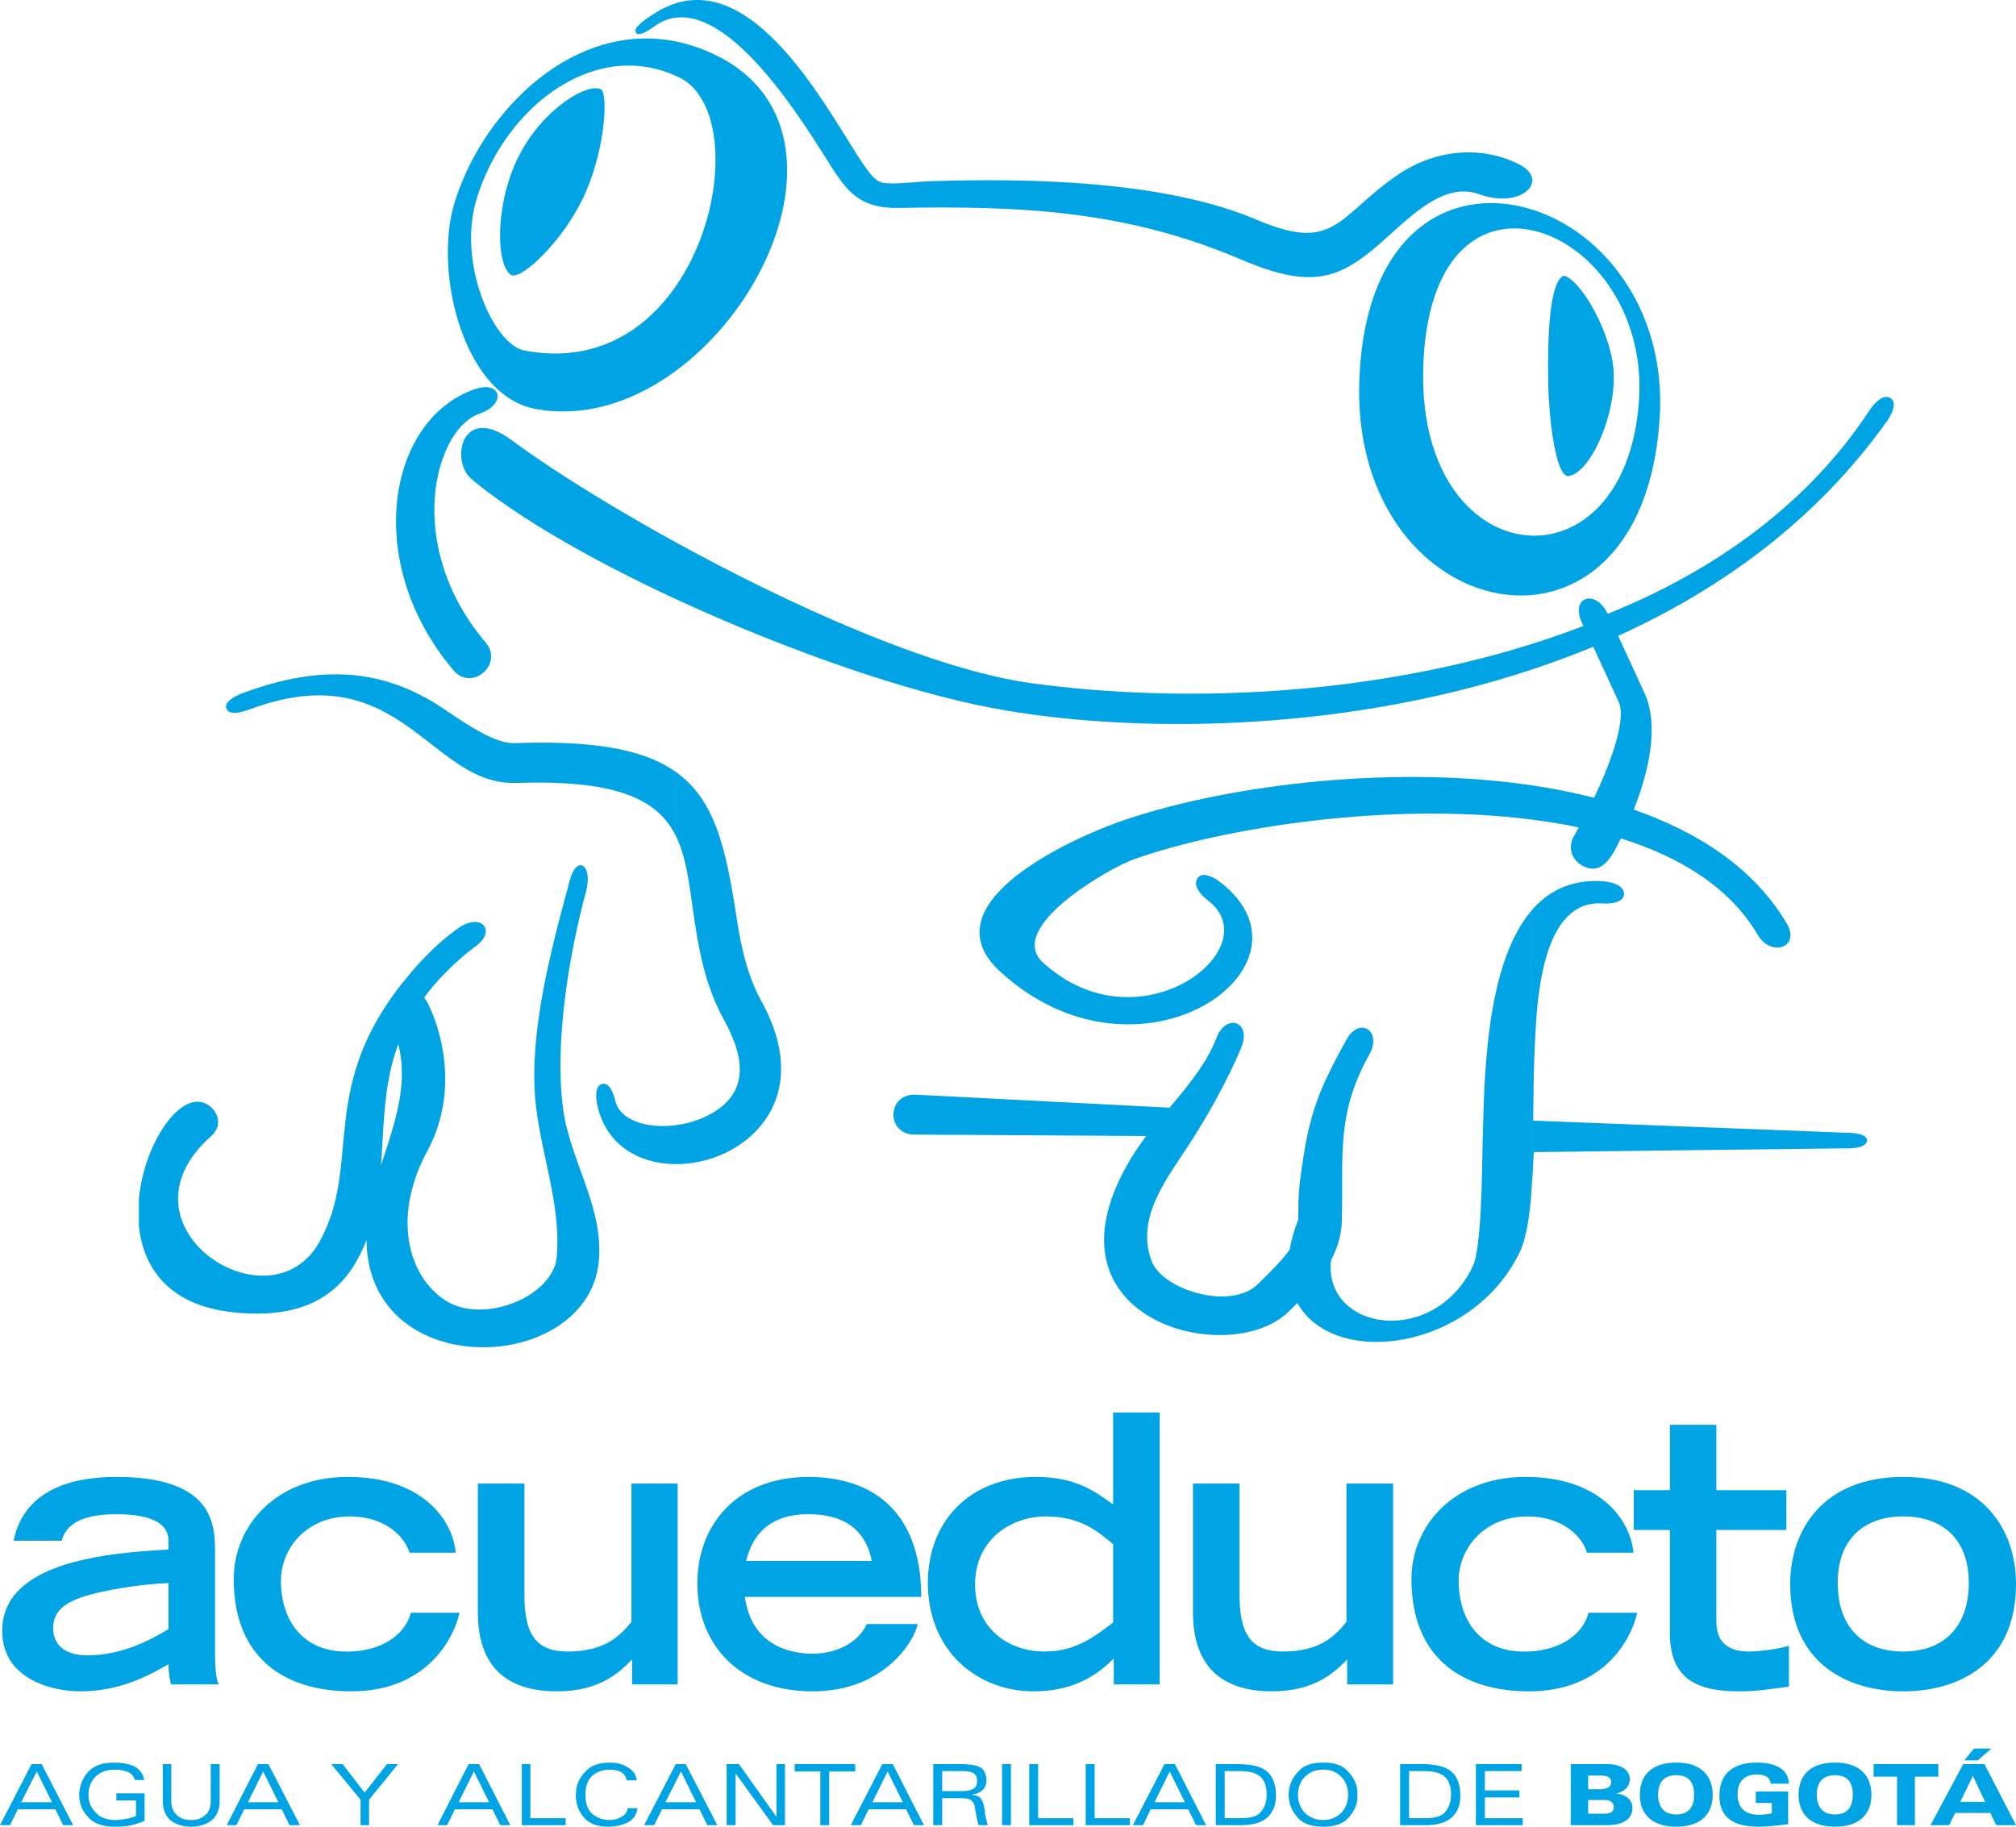 <svg width="32" height="29" viewBox="0 0 32 29" fill="none" xmlns="http://www.w3.org/2000/svg">
<g clip-path="url(#clip0_11_118)">
<path d="M3.413 24.635C3.413 24.194 3.383 23.447 1.84 23.447C1.247 23.447 0.392 23.593 0.216 24.46H0.98C1.025 24.289 1.166 24.039 1.845 24.039C2.453 24.039 2.674 24.214 2.674 24.455V24.6C1.644 24.655 0.035 24.811 0.035 25.889C0.035 26.671 0.849 26.851 1.272 26.851C1.905 26.851 2.363 26.601 2.674 26.42C2.674 26.53 2.689 26.636 2.715 26.741H3.474C3.423 26.651 3.413 26.44 3.413 26.225V24.635L3.413 24.635ZM2.674 25.864C2.388 26.034 1.94 26.28 1.382 26.28C1.02 26.28 0.839 26.104 0.844 25.833C0.849 25.553 1.066 25.402 1.523 25.292C1.87 25.212 2.247 25.152 2.674 25.132V25.864L2.674 25.864Z" fill="#00A3E4"/>
<path d="M6.52 25.603C6.454 25.889 6.133 26.22 5.499 26.22C4.791 26.22 4.459 25.708 4.459 25.097C4.459 24.585 4.861 24.074 5.555 24.074C6.113 24.074 6.424 24.395 6.5 24.65H7.234C7.183 24.109 6.681 23.442 5.509 23.447C4.373 23.452 3.71 24.229 3.71 25.067C3.71 26.35 4.549 26.851 5.575 26.851C6.746 26.851 7.193 26.049 7.294 25.603H6.52Z" fill="#00A3E4"/>
<path d="M10.757 23.552H10.023V25.748C9.837 25.974 9.601 26.219 9.008 26.219C8.515 26.219 8.324 25.954 8.324 25.322V23.552H7.585V25.598C7.585 26.57 8.168 26.851 8.837 26.851C9.505 26.851 9.812 26.57 10.033 26.345V26.741H10.757V23.552H10.757Z" fill="#00A3E4"/>
<path d="M11.843 24.781C11.994 24.169 12.441 24.039 12.828 24.039C13.356 24.039 13.728 24.244 13.838 24.781H11.843H11.843ZM13.758 25.783C13.648 26.034 13.341 26.255 12.873 26.255C11.963 26.219 11.853 25.553 11.823 25.352H14.623C14.623 24.199 14.05 23.457 12.843 23.447C11.667 23.447 11.069 24.234 11.069 25.137C11.069 26.134 11.757 26.851 12.898 26.851C14.039 26.851 14.512 26.049 14.567 25.783H13.758Z" fill="#00A3E4"/>
<path d="M17.679 26.741H18.408V22.424H17.669V23.883C17.352 23.657 17.055 23.447 16.442 23.447C15.387 23.447 14.728 24.159 14.728 25.126C14.728 26.209 15.507 26.851 16.412 26.851C17.146 26.851 17.513 26.49 17.679 26.33V26.741L17.679 26.741ZM17.669 25.758C17.382 25.974 17.085 26.219 16.578 26.219C16.01 26.219 15.477 25.854 15.477 25.152C15.477 24.45 16.04 24.074 16.603 24.074C17.166 24.074 17.443 24.329 17.669 24.515V25.758H17.669Z" fill="#00A3E4"/>
<path d="M22.112 23.552H21.373V25.748C21.188 25.974 20.951 26.219 20.363 26.219C19.866 26.219 19.675 25.954 19.675 25.322V23.552H18.936V25.598C18.936 26.57 19.524 26.851 20.187 26.851C20.851 26.851 21.163 26.57 21.384 26.345V26.741H22.113V23.552H22.112Z" fill="#00A3E4"/>
<path d="M25.214 25.603C25.148 25.889 24.827 26.22 24.188 26.22C23.485 26.22 23.153 25.708 23.153 25.097C23.153 24.585 23.555 24.074 24.249 24.074C24.802 24.074 25.119 24.395 25.189 24.65H25.928C25.877 24.109 25.375 23.442 24.203 23.447C23.067 23.452 22.404 24.229 22.404 25.067C22.404 26.35 23.243 26.851 24.269 26.851C25.44 26.851 25.887 26.049 25.988 25.603H25.214Z" fill="#00A3E4"/>
<path d="M25.933 24.289H26.506V25.924C26.506 26.621 26.892 26.851 27.596 26.851C27.858 26.851 28.029 26.826 28.396 26.776V26.129C28.205 26.184 27.903 26.219 27.762 26.219C27.335 26.219 27.244 25.974 27.244 25.748V24.289H28.355V23.658H27.244V22.62H26.506V23.658H25.933V24.289H25.933Z" fill="#00A3E4"/>
<path d="M30.21 26.851C31.085 26.851 32 26.415 32 25.147C32 24.289 31.482 23.447 30.21 23.447C28.939 23.447 28.416 24.289 28.416 25.147C28.416 26.415 29.336 26.851 30.21 26.851ZM30.21 26.219C29.547 26.219 29.17 25.808 29.17 25.131C29.17 24.385 29.642 24.073 30.21 24.073C30.779 24.073 31.251 24.385 31.251 25.131C31.251 25.808 30.869 26.219 30.21 26.219Z" fill="#00A3E4"/>
<path d="M0.879 28.724H0.283L0.159 28.976H0L0.501 28.006H0.661L1.162 28.976H1.003L0.879 28.724ZM0.826 28.612L0.584 28.123L0.336 28.612H0.826Z" fill="#00A3E4"/>
<path d="M1.846 28.471H2.295V28.906C2.218 28.941 2.136 28.965 2.059 28.983C1.982 28.994 1.906 29 1.829 29C1.634 29 1.487 28.953 1.398 28.847C1.304 28.747 1.257 28.63 1.257 28.494V28.465C1.257 28.453 1.257 28.441 1.262 28.436C1.274 28.318 1.321 28.218 1.404 28.124C1.493 28.029 1.628 27.983 1.811 27.983C1.947 27.983 2.059 28.006 2.142 28.047C2.224 28.094 2.271 28.165 2.289 28.259H2.142C2.124 28.2 2.088 28.153 2.029 28.13C1.97 28.106 1.906 28.094 1.823 28.094C1.687 28.094 1.587 28.135 1.51 28.212C1.44 28.288 1.404 28.382 1.404 28.494C1.404 28.606 1.44 28.694 1.516 28.771C1.587 28.853 1.693 28.894 1.835 28.894C1.853 28.894 1.876 28.894 1.894 28.889C1.917 28.889 1.935 28.889 1.953 28.883C1.988 28.877 2.024 28.871 2.059 28.865C2.094 28.853 2.13 28.842 2.159 28.83V28.583H1.847V28.471L1.846 28.471Z" fill="#00A3E4"/>
<path d="M3.345 28.594V28.006H3.487V28.588C3.487 28.724 3.445 28.829 3.357 28.9C3.274 28.965 3.168 29 3.032 29C2.897 29 2.796 28.965 2.708 28.9C2.625 28.829 2.584 28.723 2.584 28.588V28.006H2.719V28.594C2.719 28.688 2.749 28.759 2.802 28.812C2.855 28.865 2.932 28.894 3.032 28.894C3.133 28.894 3.209 28.865 3.262 28.812C3.321 28.759 3.345 28.688 3.345 28.594H3.345Z" fill="#00A3E4"/>
<path d="M4.472 28.724H3.876L3.752 28.976H3.599L4.094 28.006H4.26L4.761 28.976H4.596L4.472 28.724ZM4.419 28.612L4.177 28.123L3.935 28.612H4.419Z" fill="#00A3E4"/>
<path d="M7.817 28.724H7.221L7.097 28.976H6.944L7.439 28.006H7.605L8.1 28.976H7.941L7.817 28.724H7.817ZM7.764 28.612L7.522 28.123L7.28 28.612H7.764H7.764Z" fill="#00A3E4"/>
<path d="M8.283 28.006H8.419V28.865H8.979V28.976H8.283V28.006Z" fill="#00A3E4"/>
<path d="M9.965 28.706H10.118C10.106 28.812 10.053 28.888 9.959 28.936C9.87 28.976 9.77 29 9.646 29C9.475 29 9.345 28.947 9.263 28.847C9.18 28.747 9.139 28.63 9.139 28.494C9.139 28.477 9.145 28.459 9.145 28.441C9.145 28.424 9.145 28.406 9.151 28.388C9.168 28.288 9.221 28.194 9.304 28.112C9.387 28.023 9.516 27.983 9.687 27.983C9.8 27.983 9.9 28.012 9.976 28.065C10.059 28.118 10.1 28.182 10.106 28.265H9.947C9.935 28.2 9.906 28.159 9.852 28.129C9.805 28.106 9.746 28.094 9.676 28.094C9.563 28.094 9.475 28.129 9.398 28.194C9.328 28.259 9.292 28.359 9.292 28.494C9.292 28.629 9.328 28.729 9.398 28.794C9.475 28.859 9.563 28.894 9.676 28.894C9.741 28.894 9.805 28.877 9.858 28.847C9.917 28.818 9.953 28.771 9.965 28.706H9.965Z" fill="#00A3E4"/>
<path d="M11.103 28.724H10.508L10.384 28.976H10.224L10.726 28.006H10.885L11.386 28.976H11.227L11.103 28.724H11.103ZM11.05 28.612L10.809 28.123L10.561 28.612H11.05H11.05Z" fill="#00A3E4"/>
<path d="M12.325 28.006H12.46V28.976H12.271L11.676 28.153V28.976H11.534V28.006H11.729L12.319 28.835H12.325V28.006Z" fill="#00A3E4"/>
<path d="M13.021 28.123H12.614V28.006H13.575V28.123H13.162V28.976H13.021V28.123Z" fill="#00A3E4"/>
<path d="M14.384 28.724H13.788L13.664 28.976H13.504L14.006 28.006H14.171L14.666 28.976H14.507L14.383 28.724H14.384ZM14.331 28.612L14.089 28.123L13.847 28.612H14.331Z" fill="#00A3E4"/>
<path d="M14.956 28.976H14.814V28.006H15.292C15.44 28.012 15.54 28.035 15.587 28.076C15.634 28.123 15.658 28.188 15.658 28.264C15.658 28.323 15.64 28.376 15.599 28.417C15.558 28.453 15.505 28.482 15.434 28.488V28.494C15.499 28.5 15.546 28.523 15.57 28.553C15.593 28.588 15.617 28.641 15.629 28.724C15.629 28.735 15.629 28.747 15.634 28.759V28.788C15.64 28.829 15.646 28.859 15.658 28.894C15.664 28.923 15.67 28.953 15.682 28.976H15.534C15.528 28.959 15.522 28.941 15.516 28.912C15.511 28.888 15.505 28.864 15.499 28.835C15.499 28.823 15.499 28.811 15.493 28.8C15.493 28.788 15.487 28.776 15.487 28.765C15.487 28.747 15.481 28.729 15.475 28.712C15.475 28.694 15.469 28.676 15.469 28.664C15.458 28.629 15.44 28.6 15.41 28.576C15.375 28.553 15.316 28.547 15.221 28.547H14.956V28.976L14.956 28.976ZM14.956 28.435H15.275C15.345 28.435 15.404 28.423 15.446 28.4C15.487 28.382 15.51 28.341 15.51 28.276C15.51 28.217 15.493 28.176 15.457 28.153C15.422 28.129 15.357 28.117 15.274 28.117H14.956V28.435L14.956 28.435Z" fill="#00A3E4"/>
<path d="M16.047 28.006H15.906V28.976H16.047V28.006Z" fill="#00A3E4"/>
<path d="M16.337 28.006H16.478V28.865H17.038V28.976H16.337V28.006Z" fill="#00A3E4"/>
<path d="M17.233 28.006H17.375V28.865H17.935V28.976H17.233V28.006Z" fill="#00A3E4"/>
<path d="M18.861 28.724H18.265L18.142 28.976H17.982L18.484 28.006H18.649L19.144 28.976H18.985L18.861 28.724H18.861ZM18.808 28.612L18.567 28.123L18.325 28.612H18.809H18.808Z" fill="#00A3E4"/>
<path d="M19.298 28.006H19.676C19.894 28.012 20.042 28.053 20.13 28.141C20.212 28.223 20.254 28.347 20.254 28.506C20.254 28.653 20.207 28.771 20.118 28.853C20.024 28.935 19.888 28.976 19.699 28.976H19.298V28.006ZM19.44 28.865H19.705C19.864 28.865 19.971 28.829 20.024 28.753C20.083 28.677 20.106 28.588 20.106 28.494C20.106 28.365 20.077 28.276 20.012 28.212C19.947 28.147 19.835 28.117 19.67 28.117H19.44V28.865Z" fill="#00A3E4"/>
<path d="M20.454 28.494C20.454 28.477 20.454 28.459 20.46 28.441C20.46 28.424 20.46 28.406 20.466 28.388C20.484 28.288 20.537 28.194 20.619 28.112C20.702 28.023 20.826 27.982 21.003 27.982C21.18 27.982 21.304 28.023 21.386 28.112C21.469 28.194 21.522 28.288 21.54 28.388C21.54 28.406 21.546 28.424 21.546 28.441V28.547C21.546 28.565 21.54 28.582 21.54 28.6C21.522 28.7 21.469 28.794 21.386 28.877C21.304 28.959 21.174 29 21.003 29C20.832 29 20.702 28.959 20.619 28.877C20.537 28.794 20.484 28.7 20.466 28.6C20.46 28.582 20.46 28.565 20.46 28.547C20.454 28.53 20.454 28.512 20.454 28.494V28.494ZM20.602 28.494C20.602 28.612 20.643 28.706 20.714 28.782C20.791 28.853 20.885 28.894 21.003 28.894C21.121 28.894 21.215 28.853 21.286 28.782C21.363 28.706 21.398 28.612 21.398 28.494C21.398 28.376 21.363 28.276 21.286 28.206C21.215 28.129 21.121 28.094 21.003 28.094C20.885 28.094 20.79 28.129 20.714 28.206C20.643 28.276 20.602 28.377 20.602 28.494Z" fill="#00A3E4"/>
<path d="M5.723 28.976V28.57L5.257 28.006H5.439L5.788 28.459L6.142 28.006H6.319L5.858 28.57V28.976H5.723Z" fill="#00A3E4"/>
<path d="M31.18 27.947H31.392L31.61 27.759H31.333L31.18 27.947Z" fill="#00A3E4"/>
<path d="M24.932 28.976H25.51C25.817 28.976 25.912 28.835 25.912 28.706C25.912 28.577 25.811 28.488 25.664 28.477V28.471C25.788 28.441 25.87 28.359 25.87 28.247C25.87 28.123 25.764 28.006 25.505 28.006H24.932V28.976H24.932ZM25.209 28.576H25.475C25.546 28.576 25.616 28.606 25.616 28.688C25.616 28.77 25.552 28.794 25.463 28.794H25.209V28.576ZM25.209 28.188H25.41C25.516 28.188 25.575 28.217 25.575 28.294C25.575 28.371 25.504 28.406 25.386 28.406H25.209V28.188V28.188Z" fill="#00A3E4"/>
<path d="M26.319 28.494C26.319 28.323 26.389 28.182 26.608 28.182C26.826 28.182 26.891 28.323 26.891 28.494C26.891 28.665 26.82 28.806 26.608 28.806C26.396 28.806 26.319 28.665 26.319 28.494ZM26.029 28.494C26.029 28.782 26.201 29 26.608 29C27.015 29 27.186 28.782 27.186 28.494C27.186 28.206 27.015 27.982 26.608 27.982C26.201 27.982 26.029 28.2 26.029 28.494Z" fill="#00A3E4"/>
<path d="M27.87 28.623H28.124V28.788C28.071 28.8 27.994 28.811 27.923 28.811C27.699 28.811 27.581 28.7 27.581 28.488C27.581 28.311 27.664 28.17 27.888 28.17C28.006 28.17 28.1 28.212 28.106 28.317H28.395C28.389 28.058 28.13 27.982 27.888 27.982C27.528 27.982 27.292 28.141 27.292 28.511C27.292 28.882 27.557 29 27.906 29C28.065 29 28.224 28.982 28.384 28.959V28.441H27.87V28.623L27.87 28.623Z" fill="#00A3E4"/>
<path d="M28.838 28.494C28.838 28.323 28.908 28.182 29.127 28.182C29.345 28.182 29.41 28.323 29.41 28.494C29.41 28.665 29.339 28.806 29.127 28.806C28.915 28.806 28.838 28.665 28.838 28.494ZM28.549 28.494C28.549 28.782 28.72 29 29.127 29C29.534 29 29.705 28.782 29.705 28.494C29.705 28.206 29.534 27.982 29.127 27.982C28.72 27.982 28.549 28.2 28.549 28.494Z" fill="#00A3E4"/>
<path d="M30.112 28.976H30.395V28.206H30.767V28.006H29.74V28.206H30.112V28.976Z" fill="#00A3E4"/>
<path d="M31.51 28.606H31.115L31.316 28.194L31.51 28.606ZM30.643 28.976H30.938L31.033 28.782H31.593L31.687 28.976H32L31.499 28.006H31.162L30.643 28.976H30.643Z" fill="#00A3E4"/>
<path d="M22.224 28.006H22.602C22.82 28.012 22.967 28.053 23.056 28.141C23.139 28.223 23.18 28.347 23.18 28.506C23.18 28.653 23.139 28.771 23.044 28.853C22.95 28.935 22.814 28.976 22.625 28.976H22.224V28.006ZM22.366 28.865H22.631C22.791 28.865 22.897 28.829 22.95 28.753C23.009 28.677 23.032 28.588 23.032 28.494C23.032 28.365 23.003 28.276 22.938 28.212C22.873 28.147 22.761 28.117 22.596 28.117H22.366V28.865Z" fill="#00A3E4"/>
<path d="M23.427 28.006H24.153V28.117H23.569V28.424H24.118V28.535H23.569V28.865H24.171V28.976H23.427V28.006Z" fill="#00A3E4"/>
<path d="M25.093 3.726C25.863 4.301 26.431 5.333 26.343 6.653C26.255 7.989 25.747 8.814 25.093 9.197V8.282C25.574 7.971 25.951 7.332 26.016 6.349C26.083 5.344 25.661 4.516 25.093 4.045V3.727V3.726ZM25.093 18.281V17.82L29.328 17.984C29.383 17.985 29.693 17.994 29.626 18.138C29.581 18.235 29.338 18.234 29.264 18.231L25.093 18.281V18.281ZM25.093 14.401V14.005C25.201 13.987 25.317 13.982 25.443 13.991C25.621 14.004 25.774 14.071 25.778 14.186C25.782 14.34 25.54 14.35 25.441 14.343C25.31 14.333 25.194 14.355 25.093 14.401H25.093ZM25.093 13.729L25.105 13.736C25.445 13.935 25.613 13.541 25.728 13.31C26.685 13.61 27.463 14.098 27.897 14.836C28.116 15.209 28.58 15.033 28.364 14.666C27.854 13.799 26.979 13.218 25.933 12.854C26.188 12.21 26.329 11.497 26.106 11.01C25.925 10.612 25.782 10.306 25.684 10.095C27.337 9.345 28.843 8.246 29.954 6.683C30.009 6.606 30.134 6.39 30.001 6.316C29.878 6.247 29.729 6.432 29.675 6.514C28.703 7.995 27.229 9.057 25.519 9.745C25.391 9.478 25.174 9.448 25.093 9.572V9.845C25.098 9.86 25.105 9.875 25.112 9.89L25.134 9.937L25.093 9.953V10.347C25.158 10.32 25.224 10.294 25.29 10.267C25.386 10.474 25.522 10.767 25.694 11.143C25.808 11.391 25.616 12.011 25.303 12.665C25.234 12.648 25.164 12.63 25.093 12.614V13.729V13.729ZM25.093 7.449C25.379 7.18 25.643 6.473 25.614 5.905C25.592 5.475 25.338 4.91 25.093 4.6V7.449ZM24.303 3.322C24.578 3.406 24.845 3.542 25.093 3.726V4.045C24.847 3.843 24.576 3.707 24.303 3.653V3.322ZM25.093 9.197C24.845 9.342 24.578 9.424 24.303 9.448V8.504C24.576 8.513 24.847 8.44 25.093 8.282V9.197V9.197ZM25.093 4.6V7.449C25.024 7.513 24.955 7.552 24.888 7.559C24.695 7.543 24.584 6.682 24.574 6.029C24.564 5.407 24.589 4.447 24.827 4.377C24.906 4.399 24.998 4.481 25.093 4.6ZM25.093 9.572V9.845C25.046 9.725 25.053 9.631 25.093 9.572ZM25.093 9.953V10.347C24.832 10.45 24.569 10.545 24.303 10.633V10.227C24.57 10.143 24.834 10.052 25.093 9.953ZM25.093 12.614V13.729C24.958 13.642 24.875 13.463 24.984 13.273L25.06 13.136C24.816 13.084 24.562 13.042 24.303 13.01V12.466C24.571 12.505 24.835 12.555 25.093 12.614V12.614ZM25.093 14.005V14.401C24.443 14.697 24.39 16.001 24.363 16.576C24.343 16.976 24.34 17.392 24.336 17.791L25.093 17.82V18.282L24.346 18.29C24.334 18.535 24.322 18.772 24.303 18.988V14.464C24.506 14.224 24.764 14.058 25.093 14.005V14.005ZM24.303 2.945V2.781C24.329 2.837 24.328 2.894 24.303 2.945ZM21.576 6.075C21.647 3.666 23.04 2.934 24.303 3.322V3.653C23.473 3.486 22.643 4.076 22.591 5.836C22.54 7.56 23.421 8.469 24.303 8.503V9.447C22.978 9.559 21.511 8.291 21.576 6.075V6.075ZM24.303 2.781C24.274 2.717 24.207 2.655 24.097 2.601C23.469 2.295 22.75 2.388 22.176 2.783C21.941 2.944 21.759 3.105 21.601 3.246C21.442 3.386 21.311 3.503 21.171 3.582C20.899 3.737 20.584 3.76 19.954 3.491C18.477 2.86 16.288 2.825 14.725 2.878C14.574 2.883 14.136 2.939 13.996 2.897C13.876 2.86 13.788 2.748 13.562 2.39C13.012 1.522 11.964 -0.347 10.715 0.056V0.282C11.632 0.151 12.703 1.871 13.088 2.476C13.402 2.974 13.584 3.314 14.267 3.301C16.217 3.265 17.886 3.345 19.69 4.116C20.435 4.434 20.913 4.492 21.366 4.254C21.761 4.048 22.072 3.693 22.417 3.416C22.771 3.133 23.114 2.95 23.482 3.084C23.887 3.232 24.222 3.117 24.304 2.945V2.781L24.303 2.781ZM24.303 10.227C21.699 11.046 18.765 11.172 16.378 10.847C14.822 10.635 12.574 9.625 10.714 8.603V9.505C12.419 10.295 14.332 10.97 15.733 11.237C17.848 11.64 21.202 11.659 24.303 10.633V10.227H24.303ZM24.303 12.466V13.01C22.062 12.725 19.431 13.133 17.992 13.644C17.625 13.773 15.947 14.723 16.555 15.28C18.082 16.682 20.163 15.05 19.173 14.295C19.032 14.188 18.945 14.05 19.001 13.953C19.078 13.818 19.28 13.937 19.359 13.997C21.095 15.32 18.09 17.457 15.875 15.424C14.691 14.338 17.053 13.3 17.754 13.051C19.336 12.491 21.991 12.126 24.303 12.466V12.466ZM24.303 14.464C23.562 15.342 23.56 17.21 23.534 18.13C23.523 18.534 23.523 19.806 23.376 20.108C22.755 21.396 21.006 21.131 21.127 20.007C21.226 19.819 21.292 19.615 21.299 19.389C21.328 18.353 21.199 17.702 21.735 16.741C21.944 16.368 21.583 16.129 21.374 16.503C20.886 17.378 20.766 17.753 20.641 18.704C20.602 19.002 20.611 19.193 20.607 19.362C20.54 19.531 20.496 19.69 20.471 19.839C20.377 19.972 20.221 20.141 19.963 20.389C19.529 20.81 18.45 20.476 18.28 20.021C18.011 19.306 18.562 18.663 18.916 18.105C19.48 17.217 19.709 16.612 19.709 16.612C19.862 16.215 19.461 16.079 19.309 16.478C19.155 16.878 18.864 17.229 18.565 17.585L14.521 17.378C14.072 17.376 14.067 18.009 14.515 18.012L18.195 18.035C18.111 18.146 18.032 18.258 17.962 18.375C16.388 20.949 19.502 21.742 20.445 20.831L20.593 20.686C21.185 21.74 23.373 21.429 24.119 19.885C24.22 19.678 24.272 19.362 24.304 18.988V14.464L24.303 14.464ZM10.714 18.481V17.865C10.917 17.84 11.12 17.777 11.295 17.677C11.859 17.354 11.848 16.84 11.496 16.199C11.119 15.514 11.058 14.827 10.947 14.081C10.916 13.876 10.879 13.682 10.822 13.505C10.793 13.414 10.758 13.327 10.715 13.245V12.246C11.355 12.693 11.523 13.468 11.694 14.581C11.765 15.041 11.861 15.487 12.092 15.907C12.975 17.512 11.773 18.493 10.715 18.481H10.714ZM10.714 5.897V4.563C11.536 3.396 11.582 1.624 10.785 1.231C10.762 1.22 10.739 1.209 10.714 1.199V0.655C10.931 0.699 11.151 0.771 11.374 0.881C13.353 1.859 12.441 4.637 10.714 5.897V5.897ZM10.714 0.056V0.282C10.61 0.297 10.506 0.336 10.408 0.404C10.388 0.417 10.09 0.646 10.088 0.482C10.086 0.408 10.303 0.269 10.344 0.242C10.469 0.156 10.594 0.096 10.714 0.056ZM10.714 0.655C10.006 0.516 9.336 0.711 8.766 1.094V1.455C9.346 1.046 10.044 0.9 10.714 1.199V0.655ZM10.714 4.563V5.897C10.132 6.323 9.456 6.575 8.766 6.526V5.612C9.628 5.628 10.28 5.181 10.714 4.563ZM10.714 8.603V9.505C10.012 9.179 9.347 8.834 8.766 8.488V7.436C9.312 7.796 9.983 8.2 10.714 8.603V8.603ZM10.714 12.246V13.245C10.473 12.777 9.971 12.461 8.766 12.427V11.791C9.696 11.808 10.304 11.959 10.714 12.246V12.246ZM10.714 17.865V18.481C10.152 18.475 9.63 18.188 9.485 17.563C9.465 17.477 9.429 17.255 9.547 17.212C9.678 17.163 9.748 17.393 9.766 17.474C9.84 17.789 10.273 17.919 10.714 17.865ZM8.766 21.11C9.168 20.878 9.461 20.511 9.505 20.019C9.584 19.154 9.041 18.419 8.936 17.587C8.802 16.553 9.026 15.179 9.301 14.157C9.416 13.729 9.156 13.563 9.047 13.967C8.955 14.305 8.856 14.671 8.766 15.05V18.928C8.829 19.271 8.868 19.616 8.836 19.965C8.829 20.042 8.805 20.117 8.766 20.189V21.11ZM8.766 3.887V1.777C9.082 1.488 9.407 1.348 9.544 1.42C9.652 1.516 9.604 2.334 9.306 3.031C9.168 3.352 8.968 3.652 8.766 3.887ZM8.766 1.094V1.455C8.255 1.815 7.837 2.379 7.61 3.022V2.337C7.902 1.851 8.299 1.409 8.766 1.094ZM8.766 1.777C8.564 1.963 8.367 2.209 8.223 2.501C7.853 3.256 7.873 4.209 8.11 4.363C8.201 4.421 8.483 4.22 8.766 3.886V1.777H8.766ZM8.766 5.612V6.526C8.676 6.52 8.586 6.508 8.495 6.491C8.131 6.422 7.834 6.175 7.61 5.836V4.609C7.773 5.12 8.06 5.516 8.327 5.566C8.479 5.595 8.626 5.609 8.766 5.612L8.766 5.612ZM8.766 7.436V8.488C8.324 8.225 7.931 7.961 7.61 7.708V6.798C7.737 6.78 7.904 6.828 8.116 6.984C8.303 7.123 8.523 7.275 8.766 7.436L8.766 7.436ZM8.766 11.791V12.427C8.592 12.422 8.403 12.423 8.197 12.429C7.983 12.437 7.79 12.392 7.61 12.315V11.614C7.809 11.724 8.006 11.803 8.171 11.798C8.384 11.79 8.582 11.788 8.766 11.791V11.791ZM8.766 15.05V18.928C8.687 18.487 8.569 18.049 8.513 17.609C8.411 16.819 8.564 15.904 8.766 15.05V15.05ZM8.766 20.189V21.11C8.432 21.302 8.019 21.399 7.61 21.388V20.79C8.081 20.792 8.584 20.533 8.766 20.189ZM7.61 14.973V14.648C7.73 14.689 7.759 14.832 7.61 14.973ZM7.61 10.722V10.079C7.642 10.119 7.675 10.16 7.708 10.2C7.877 10.397 7.779 10.627 7.61 10.722ZM7.61 6.568L7.613 6.566C8.015 6.43 7.971 6.078 7.61 6.158V6.568ZM7.61 2.337V3.022C7.593 3.071 7.576 3.12 7.562 3.171C7.421 3.638 7.469 4.167 7.61 4.609V5.835C7.136 5.116 6.987 3.981 7.211 3.233C7.302 2.93 7.437 2.625 7.61 2.337ZM7.61 6.158V6.568C7.41 6.638 7.229 6.83 7.099 7.105V6.411C7.232 6.312 7.378 6.233 7.538 6.178C7.563 6.17 7.587 6.162 7.61 6.158ZM7.61 6.798C7.265 6.847 7.233 7.394 7.484 7.604C7.524 7.639 7.567 7.673 7.61 7.708V6.798V6.798ZM7.61 10.079V10.722C7.485 10.792 7.322 10.787 7.199 10.642C7.164 10.601 7.131 10.56 7.099 10.52V9.181C7.213 9.482 7.38 9.785 7.61 10.079ZM7.61 11.614V12.315C7.432 12.239 7.265 12.13 7.099 12.007V11.291C7.259 11.398 7.435 11.518 7.61 11.614ZM7.61 14.648V14.973C7.589 14.993 7.564 15.014 7.535 15.034C7.535 15.034 7.455 15.09 7.331 15.197C7.248 15.269 7.171 15.342 7.099 15.414V14.868C7.159 14.82 7.219 14.773 7.281 14.73C7.414 14.639 7.532 14.622 7.61 14.648V14.648ZM7.61 20.79V21.388C7.437 21.384 7.265 21.361 7.099 21.318V20.663C7.25 20.751 7.428 20.79 7.61 20.79ZM7.099 6.411V7.105C6.861 7.606 6.793 8.381 7.099 9.181V10.52C5.925 9.029 6.108 7.151 7.099 6.411ZM7.099 11.291V12.007C6.818 11.801 6.54 11.557 6.214 11.365V10.843C6.419 10.909 6.607 10.995 6.781 11.091C6.874 11.142 6.983 11.213 7.099 11.29L7.099 11.291ZM7.099 14.868V15.414C6.957 15.556 6.834 15.697 6.731 15.838C6.748 15.858 6.766 15.881 6.78 15.908C6.78 15.908 6.822 15.985 6.876 16.122C7.144 16.813 7.147 17.604 6.78 18.279C6.257 19.24 6.428 20.201 7.044 20.629C7.062 20.64 7.08 20.652 7.099 20.663V21.317C6.757 21.23 6.445 21.057 6.214 20.796V17.983C6.352 17.522 6.444 17.055 6.322 16.576C6.279 16.692 6.243 16.81 6.214 16.928V15.836C6.286 15.733 6.367 15.627 6.456 15.52C6.64 15.296 6.86 15.062 7.099 14.868L7.099 14.868ZM6.214 10.843V11.365C5.672 11.047 4.998 10.874 3.958 11.264C3.883 11.292 3.645 11.372 3.595 11.253C3.543 11.129 3.782 11.031 3.855 11.003C4.87 10.623 5.618 10.65 6.214 10.843ZM6.214 15.836V16.929C6.087 17.445 6.087 17.975 6.048 18.498C6.104 18.328 6.161 18.155 6.214 17.983V20.796C5.975 20.524 5.822 20.157 5.818 19.686C5.775 19.798 5.723 19.907 5.662 20.016C5.306 20.65 4.682 20.939 3.698 20.833C2.673 20.723 2.27 20.12 2.204 19.455V19.039C2.293 18.084 2.947 17.186 3.362 17.589C3.477 17.701 3.516 17.893 3.35 18.038C1.742 19.465 4.28 21.124 5.068 19.72C5.414 19.102 5.403 18.498 5.481 17.821C5.549 17.224 5.689 16.579 6.214 15.836L6.214 15.836Z" fill="#00A3E4"/>
</g>
<defs>
<clipPath id="clip0_11_118">
<rect width="32" height="29" fill="white"/>
</clipPath>
</defs>
</svg>
